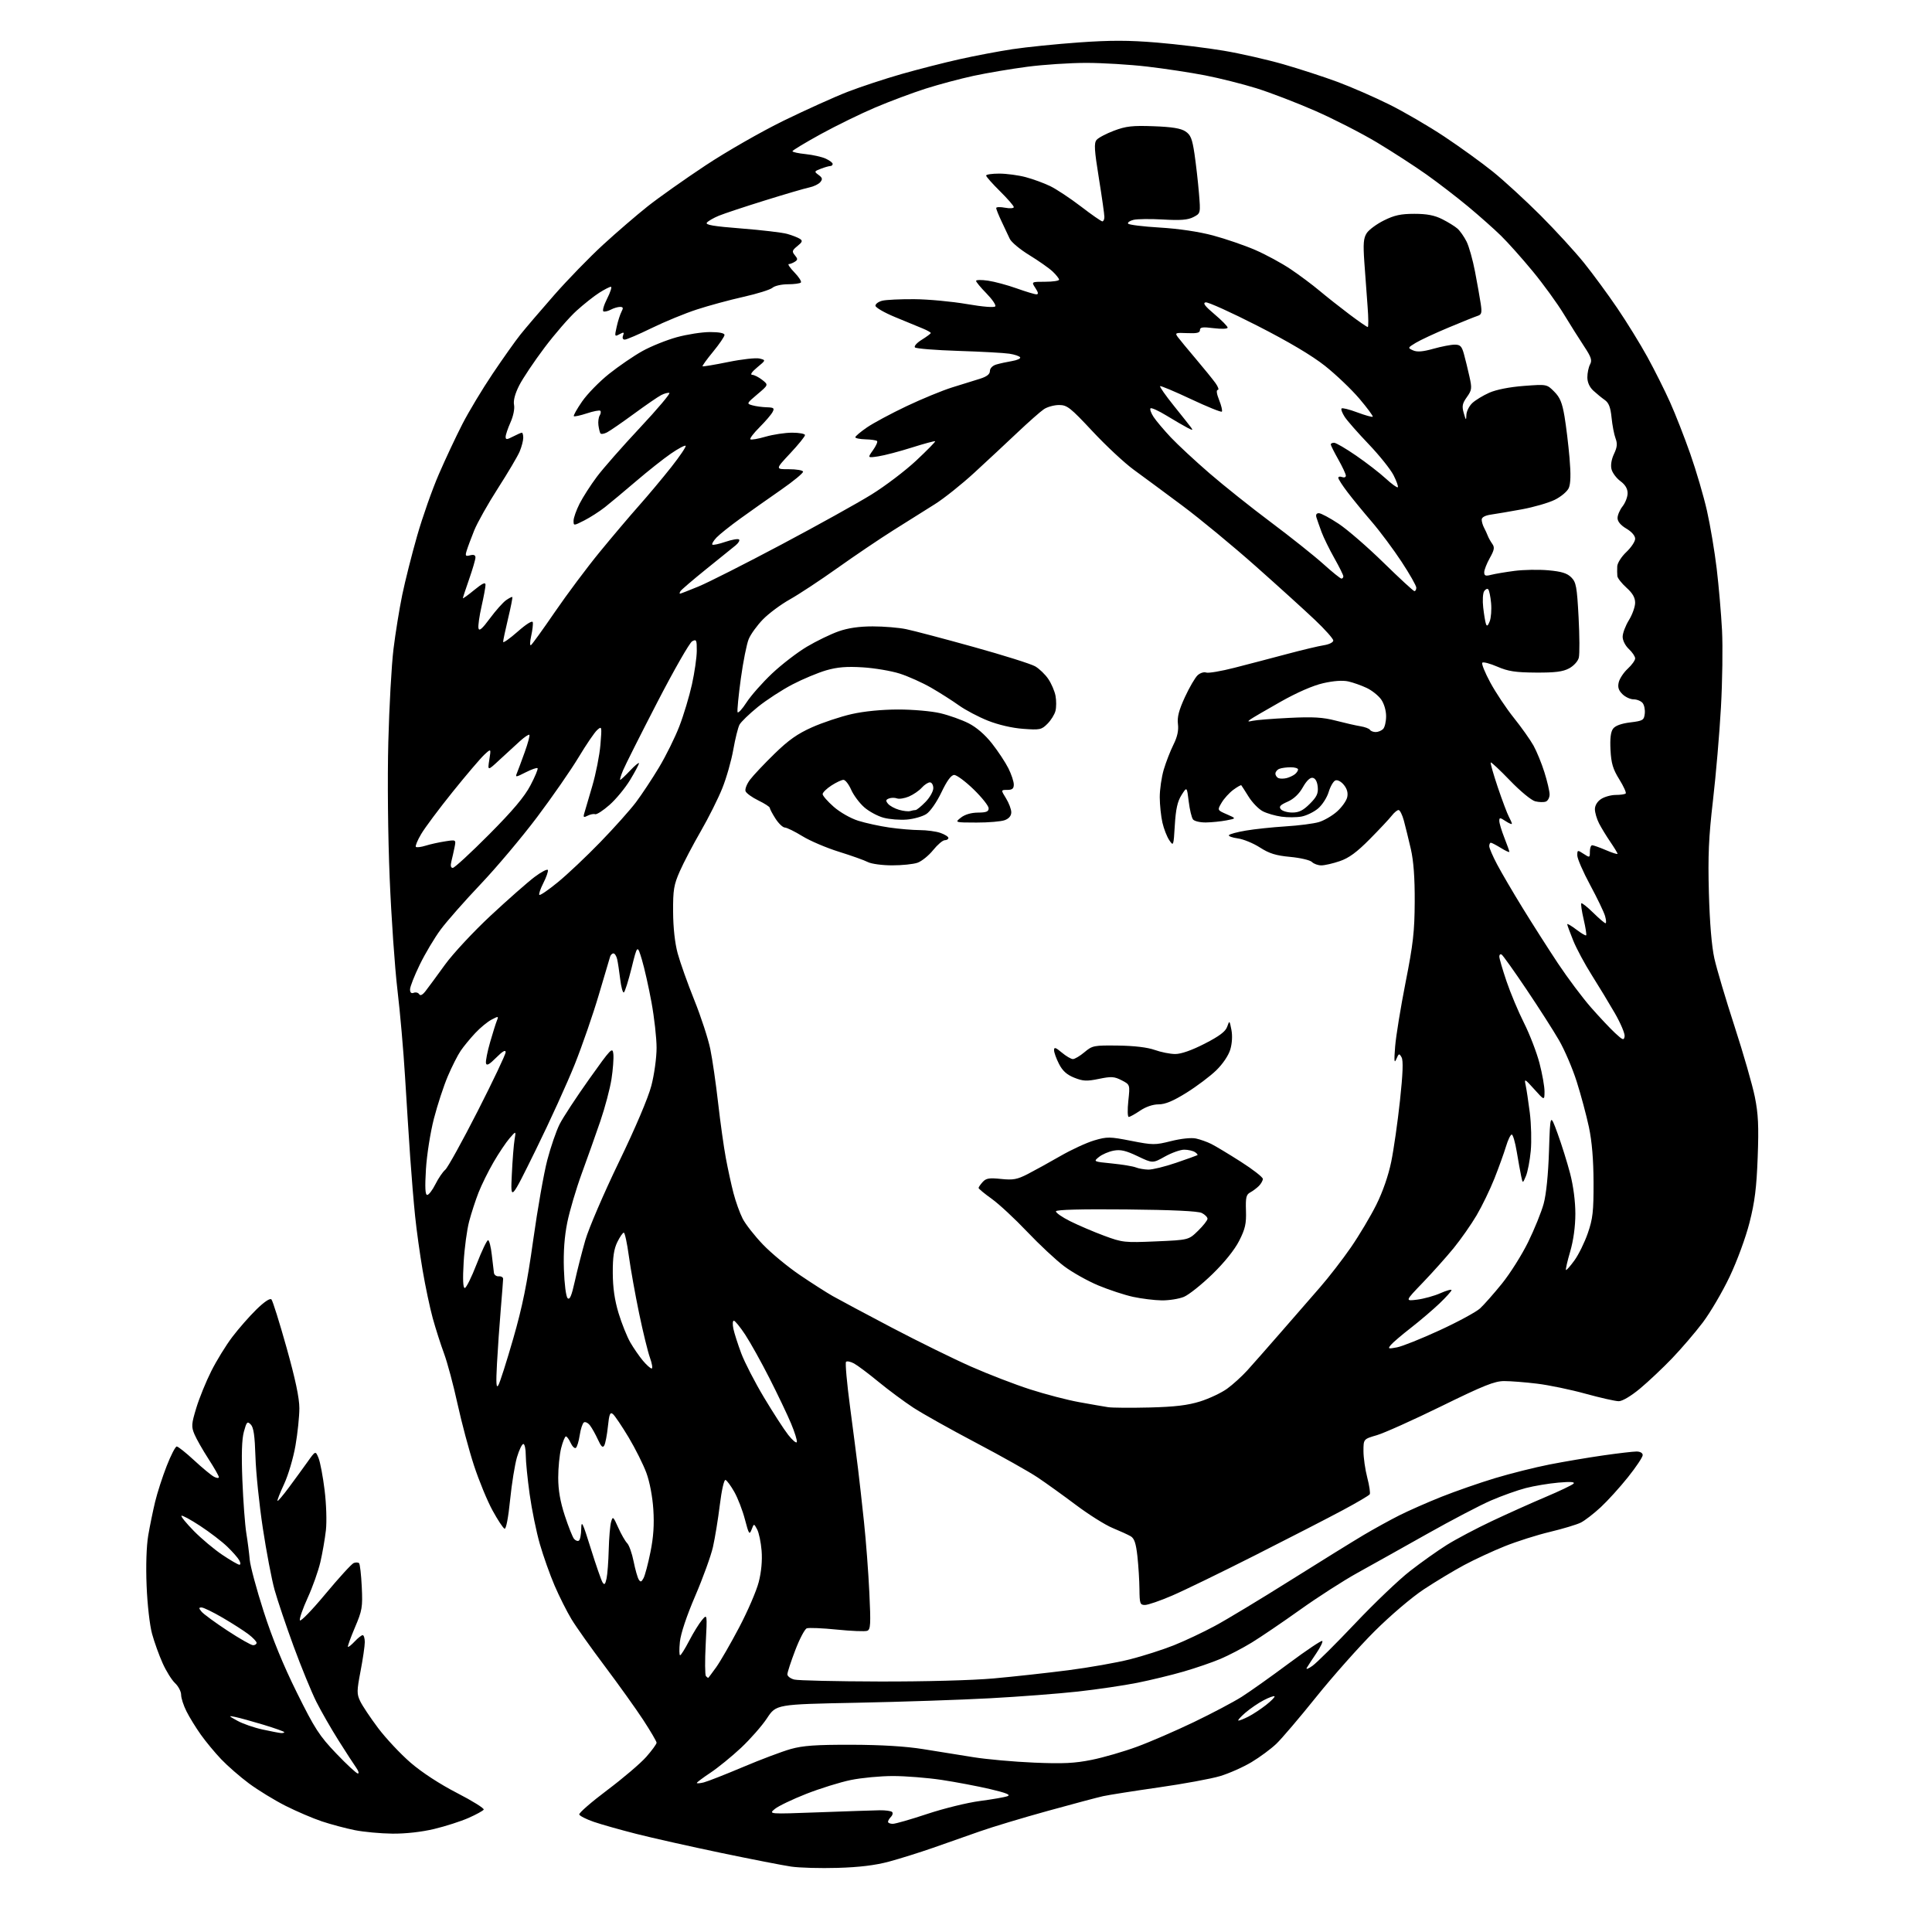 <?xml version="1.0" encoding="UTF-8" standalone="no"?>
<svg 
  version="1.1" 
  xmlns="http://www.w3.org/2000/svg" 
  xmlns:xlink="http://www.w3.org/1999/xlink" 
  xmlns:svg="http://www.w3.org/2000/svg"
  xmlns:rdf="http://www.w3.org/1999/02/22-rdf-syntax-ns#"
  xmlns:cc="http://creativecommons.org/ns#"
  xmlns:dc="http://purl.org/dc/elements/1.1/"
  viewBox="0 0 768 768"
  width="768"
  height="768"
>
<style>svg {background-color: white; }</style>"
<path stroke="none" fill="black" fill-rule="evenodd" d="M333.00,742.51C326.12,742.72 317.80,742.48 314.50,742.00C311.20,741.52 298.60,739.05 286.50,736.53C274.40,734.00 259.32,730.62 253.00,729.01C246.68,727.40 239.05,725.25 236.06,724.22C233.07,723.19 230.46,721.87 230.26,721.29C230.07,720.70 235.06,716.36 241.35,711.63C247.65,706.90 254.65,700.94 256.90,698.38C259.16,695.81 261.00,693.29 261.00,692.76C261.00,692.24 258.59,688.14 255.66,683.65C252.72,679.17 245.85,669.57 240.41,662.33C234.96,655.09 229.00,646.68 227.17,643.65C225.34,640.62 222.32,634.62 220.47,630.32C218.62,626.02 215.98,618.58 214.60,613.79C213.22,609.01 211.40,600.10 210.55,594.01C209.70,587.92 209.00,580.92 209.00,578.47C209.00,576.01 208.57,574.00 208.04,574.00C207.51,574.00 206.37,576.36 205.51,579.25C204.66,582.14 203.42,589.79 202.77,596.27C202.07,603.26 201.18,607.89 200.58,607.69C200.03,607.51 197.87,604.24 195.79,600.43C193.70,596.62 190.38,588.55 188.40,582.50C186.42,576.45 183.48,565.42 181.86,558.00C180.24,550.58 177.83,541.58 176.50,538.00C175.17,534.42 173.16,528.12 172.02,524.00C170.89,519.88 169.08,511.32 168.01,505.00C166.93,498.68 165.58,489.00 165.02,483.50C164.45,478.00 163.57,467.43 163.06,460.00C162.55,452.57 161.63,438.18 161.01,428.00C160.40,417.82 159.04,402.30 157.99,393.50C156.94,384.70 155.55,364.68 154.90,349.00C154.21,332.30 153.98,309.94 154.36,295.00C154.72,280.98 155.64,264.32 156.42,258.00C157.19,251.68 158.76,242.00 159.89,236.50C161.03,231.00 163.69,220.43 165.82,213.00C167.94,205.57 171.82,194.55 174.45,188.50C177.07,182.45 181.28,173.48 183.81,168.56C186.33,163.65 191.74,154.65 195.84,148.56C199.93,142.48 204.89,135.47 206.87,133.00C208.84,130.53 214.86,123.48 220.25,117.34C225.64,111.20 234.42,102.16 239.77,97.26C245.12,92.35 253.10,85.48 257.50,81.99C261.90,78.51 272.25,71.19 280.50,65.73C288.80,60.23 302.65,52.31 311.50,47.98C320.30,43.69 331.73,38.53 336.90,36.52C342.07,34.52 351.70,31.34 358.30,29.45C364.90,27.57 375.30,24.91 381.40,23.55C387.51,22.18 397.00,20.38 402.50,19.55C408.00,18.72 419.87,17.51 428.87,16.87C441.49,15.98 448.59,15.99 459.87,16.92C467.92,17.59 479.90,19.05 486.50,20.17C493.10,21.28 503.75,23.71 510.17,25.55C516.59,27.40 526.27,30.55 531.67,32.55C537.08,34.56 546.32,38.59 552.20,41.51C558.09,44.43 567.99,50.20 574.20,54.33C580.42,58.46 589.10,64.74 593.50,68.29C597.90,71.84 606.39,79.64 612.38,85.62C618.36,91.61 626.14,100.10 629.68,104.50C633.21,108.90 639.17,117.00 642.90,122.50C646.64,128.00 652.03,136.74 654.88,141.93C657.72,147.11 661.78,155.21 663.89,159.93C666.01,164.64 669.63,173.90 671.94,180.50C674.26,187.10 677.23,197.23 678.54,203.01C679.85,208.80 681.59,219.15 682.41,226.01C683.23,232.88 684.18,243.90 684.53,250.50C684.87,257.10 684.68,270.92 684.10,281.20C683.53,291.49 682.10,308.14 680.93,318.20C679.22,332.94 678.91,340.10 679.31,355.00C679.64,366.85 680.42,376.20 681.49,381.00C682.41,385.12 686.02,397.27 689.51,408.00C693.00,418.73 696.62,431.32 697.57,436.00C698.94,442.80 699.17,447.59 698.71,460.00C698.26,472.11 697.55,477.79 695.46,486.00C693.95,491.95 690.52,501.27 687.56,507.50C684.69,513.55 679.87,521.75 676.87,525.73C673.86,529.71 668.37,536.11 664.67,539.97C660.97,543.82 655.24,549.23 651.92,551.99C648.35,554.96 644.91,557.00 643.48,557.00C642.15,557.00 636.21,555.66 630.28,554.03C624.35,552.39 615.69,550.59 611.03,550.03C606.37,549.46 600.48,549.00 597.95,549.00C594.14,549.00 589.81,550.73 572.99,558.98C561.79,564.47 550.24,569.66 547.32,570.51C542.00,572.06 542.00,572.06 542.00,576.82C542.00,579.44 542.68,584.19 543.51,587.37C544.34,590.56 544.78,593.55 544.49,594.01C544.20,594.48 539.36,597.33 533.73,600.34C528.11,603.35 512.48,611.39 499.00,618.21C485.52,625.03 470.63,632.27 465.89,634.30C461.16,636.34 456.32,638.00 455.14,638.00C453.19,638.00 453.00,637.46 452.95,631.75C452.92,628.31 452.55,622.42 452.14,618.64C451.56,613.43 450.91,611.52 449.44,610.67C448.37,610.06 445.14,608.58 442.25,607.39C439.36,606.20 432.84,602.10 427.75,598.28C422.66,594.46 415.80,589.53 412.50,587.32C409.20,585.10 398.21,578.92 388.08,573.58C377.95,568.25 366.70,561.94 363.08,559.58C359.46,557.21 353.22,552.58 349.21,549.29C345.20,545.99 340.81,542.70 339.46,541.98C338.11,541.26 336.69,540.97 336.31,541.35C335.93,541.73 336.65,549.80 337.91,559.27C339.16,568.75 340.60,579.88 341.10,584.00C341.61,588.12 342.66,597.58 343.45,605.00C344.24,612.42 345.20,625.07 345.58,633.09C346.18,645.69 346.07,647.76 344.74,648.27C343.90,648.59 338.48,648.38 332.69,647.79C326.90,647.20 321.50,646.98 320.70,647.29C319.89,647.60 317.83,651.52 316.12,656.01C314.40,660.50 313.00,664.80 313.00,665.57C313.00,666.33 314.23,667.27 315.74,667.65C317.25,668.03 332.44,668.38 349.49,668.42C367.63,668.47 386.52,667.96 395.00,667.20C402.98,666.48 416.29,665.02 424.60,663.95C432.90,662.88 443.97,660.93 449.18,659.61C454.40,658.28 462.23,655.78 466.59,654.04C470.94,652.31 478.29,648.84 482.92,646.34C487.56,643.85 501.06,635.70 512.92,628.24C524.79,620.78 537.88,612.68 542.00,610.23C546.12,607.79 552.52,604.26 556.21,602.40C559.90,600.54 567.45,597.21 573.00,595.00C578.56,592.79 588.14,589.45 594.30,587.59C600.46,585.73 610.23,583.28 616.00,582.15C621.77,581.02 631.35,579.40 637.28,578.55C643.21,577.70 649.17,577.00 650.53,577.00C652.01,577.00 653.00,577.58 653.00,578.43C653.00,579.22 650.37,583.16 647.16,587.18C643.95,591.21 639.07,596.59 636.32,599.14C633.56,601.70 630.01,604.44 628.41,605.25C626.81,606.05 621.30,607.71 616.17,608.94C611.04,610.16 602.94,612.73 598.17,614.65C593.40,616.56 586.12,619.94 582.00,622.15C577.88,624.36 570.67,628.70 566.00,631.78C561.16,634.98 552.73,642.16 546.41,648.45C540.31,654.53 529.90,666.25 523.27,674.50C516.65,682.75 509.49,691.16 507.36,693.19C505.24,695.22 500.80,698.50 497.50,700.48C494.20,702.46 488.57,704.96 485.00,706.03C481.43,707.10 470.40,709.13 460.50,710.54C450.60,711.96 440.69,713.52 438.47,714.01C436.26,714.50 426.34,717.14 416.44,719.88C406.54,722.61 394.40,726.27 389.47,728.01C384.53,729.75 376.16,732.69 370.85,734.55C365.54,736.40 357.66,738.87 353.35,740.03C347.96,741.48 341.58,742.26 333.00,742.51zM156.00,728.90C151.32,728.85 144.57,728.23 141.00,727.51C137.43,726.79 131.57,725.23 128.00,724.04C124.42,722.85 117.90,720.06 113.50,717.84C109.10,715.61 102.58,711.62 99.00,708.97C95.42,706.31 90.44,701.97 87.92,699.32C85.39,696.67 81.74,692.25 79.79,689.50C77.84,686.75 75.29,682.61 74.13,680.29C72.96,677.97 72.00,675.02 72.00,673.71C72.00,672.41 70.92,670.33 69.60,669.09C68.28,667.86 66.05,664.28 64.65,661.15C63.24,658.02 61.35,652.77 60.45,649.48C59.52,646.11 58.57,637.78 58.28,630.38C57.95,622.40 58.21,614.57 58.92,610.38C59.56,606.60 60.80,600.58 61.66,597.00C62.52,593.42 64.59,587.01 66.26,582.75C67.92,578.49 69.72,575.00 70.26,575.00C70.79,575.00 73.90,577.47 77.16,580.49C80.42,583.51 83.97,586.45 85.05,587.02C86.12,587.60 87.00,587.67 87.00,587.19C87.00,586.71 85.13,583.43 82.85,579.91C80.57,576.38 78.07,571.99 77.29,570.13C76.02,567.10 76.09,566.07 78.03,559.68C79.21,555.79 81.89,549.20 83.98,545.05C86.06,540.90 89.81,534.80 92.31,531.50C94.81,528.20 99.13,523.27 101.92,520.54C105.08,517.46 107.33,515.95 107.90,516.54C108.40,517.07 111.10,525.68 113.90,535.67C117.42,548.22 119.00,555.69 119.00,559.79C119.00,563.06 118.31,569.73 117.46,574.62C116.62,579.50 114.59,586.38 112.95,589.90C111.31,593.42 110.12,596.45 110.30,596.63C110.48,596.82 112.55,594.39 114.88,591.23C117.22,588.08 120.55,583.51 122.28,581.08C125.42,576.66 125.42,576.66 126.62,579.58C127.28,581.19 128.37,586.92 129.03,592.32C129.72,597.86 129.94,604.83 129.55,608.32C129.16,611.72 128.18,617.39 127.36,620.93C126.54,624.46 124.28,630.84 122.33,635.11C120.38,639.37 118.97,643.42 119.20,644.10C119.43,644.79 124.01,640.07 129.38,633.61C134.76,627.16 139.81,621.62 140.62,621.32C141.43,621.01 142.38,621.05 142.74,621.40C143.09,621.76 143.58,626.00 143.81,630.82C144.19,638.90 143.98,640.16 141.09,646.94C139.37,650.99 138.12,654.45 138.31,654.64C138.50,654.84 139.71,653.87 141.00,652.50C142.29,651.12 143.72,650.00 144.17,650.00C144.63,650.00 145.00,651.24 145.01,652.75C145.01,654.26 144.26,659.45 143.33,664.27C141.81,672.23 141.79,673.35 143.20,676.28C144.04,678.06 147.26,682.87 150.33,686.96C153.41,691.04 159.20,697.22 163.21,700.69C167.71,704.57 174.77,709.18 181.66,712.73C187.80,715.89 192.58,718.87 192.28,719.35C191.99,719.83 189.27,721.32 186.24,722.66C183.21,724.00 177.08,725.97 172.61,727.04C167.59,728.24 161.26,728.95 156.00,728.90zM354.90,725.00C355.94,725.00 362.13,723.22 368.65,721.05C375.17,718.88 384.55,716.58 389.50,715.93C394.45,715.28 399.40,714.42 400.49,714.01C401.93,713.48 400.01,712.70 393.49,711.17C388.55,710.02 379.89,708.38 374.26,707.53C368.62,706.69 359.94,706.00 354.96,706.00C349.99,706.00 342.45,706.71 338.21,707.58C333.97,708.45 326.00,710.93 320.50,713.09C315.00,715.25 309.38,717.95 308.00,719.09C305.50,721.16 305.50,721.16 325.50,720.42C336.50,720.01 347.39,719.65 349.69,719.61C352.00,719.58 354.22,719.88 354.62,720.29C355.03,720.70 354.83,721.57 354.18,722.22C353.53,722.87 353.00,723.76 353.00,724.20C353.00,724.64 353.85,725.00 354.90,725.00zM279.75,708.54C281.26,708.16 288.25,705.42 295.28,702.45C302.31,699.47 310.86,696.25 314.28,695.28C319.20,693.90 324.26,693.54 338.50,693.57C350.38,693.60 360.07,694.19 367.00,695.31C372.77,696.23 381.77,697.68 387.00,698.52C392.23,699.36 403.02,700.33 411.00,700.67C422.62,701.16 427.19,700.94 434.00,699.56C438.68,698.62 446.77,696.27 452.00,694.34C457.23,692.42 467.39,688.01 474.60,684.55C481.80,681.09 490.35,676.57 493.60,674.51C496.84,672.45 505.25,666.49 512.28,661.25C519.32,656.02 525.32,651.99 525.63,652.30C525.94,652.61 524.88,654.80 523.27,657.18C521.66,659.56 519.96,662.15 519.49,662.95C519.01,663.76 519.98,663.44 521.73,662.19C523.43,660.98 531.05,653.41 538.66,645.37C546.27,637.32 556.10,627.94 560.50,624.52C564.90,621.09 571.48,616.42 575.12,614.14C578.77,611.85 586.87,607.57 593.12,604.62C599.38,601.67 609.00,597.35 614.50,595.03C620.00,592.70 624.95,590.34 625.50,589.77C626.18,589.07 624.29,588.94 619.50,589.36C615.65,589.70 609.80,590.67 606.50,591.53C603.20,592.39 597.01,594.60 592.75,596.44C588.48,598.28 577.01,604.28 567.25,609.78C557.49,615.27 545.00,622.26 539.50,625.30C534.00,628.35 523.79,634.91 516.82,639.89C509.84,644.87 501.19,650.74 497.58,652.95C493.97,655.16 488.34,658.09 485.07,659.47C481.80,660.85 475.24,663.10 470.50,664.47C465.75,665.85 457.48,667.85 452.13,668.93C446.78,670.00 436.12,671.57 428.44,672.42C420.77,673.26 405.04,674.47 393.49,675.09C381.95,675.72 358.11,676.52 340.53,676.87C308.55,677.50 308.55,677.50 304.90,683.02C302.90,686.05 298.23,691.36 294.54,694.82C290.85,698.27 285.39,702.71 282.41,704.69C279.44,706.67 277.00,708.49 277.00,708.75C277.00,709.01 278.24,708.91 279.75,708.54zM142.25,705.00C142.80,705.00 142.52,703.99 141.64,702.75C140.75,701.51 137.59,696.64 134.61,691.92C131.63,687.20 127.63,680.22 125.72,676.42C123.82,672.61 119.77,662.75 116.74,654.50C113.71,646.25 110.30,636.12 109.15,632.00C108.00,627.88 105.90,616.85 104.48,607.50C103.06,598.15 101.74,585.39 101.55,579.13C101.28,570.65 100.81,567.38 99.67,566.25C98.31,564.88 98.03,565.18 96.95,569.11C96.12,572.14 95.94,578.16 96.35,588.50C96.68,596.75 97.39,606.20 97.92,609.50C98.46,612.80 99.06,617.52 99.27,620.00C99.48,622.48 101.95,631.70 104.78,640.50C108.21,651.21 112.58,661.89 117.99,672.80C125.15,687.25 126.94,690.00 133.67,697.05C137.85,701.42 141.71,705.00 142.25,705.00zM111.75,688.92C112.44,688.96 113.00,688.80 113.00,688.56C113.00,688.32 109.29,687.00 104.75,685.62C100.21,684.25 95.15,682.85 93.50,682.52C90.69,681.94 90.74,682.04 94.38,684.04C96.51,685.22 101.01,686.78 104.38,687.51C107.74,688.24 111.06,688.88 111.75,688.92zM492.30,683.96C492.74,683.98 494.54,683.26 496.30,682.36C498.06,681.46 501.21,679.38 503.30,677.74C505.38,676.10 506.89,674.56 506.64,674.31C506.40,674.06 504.46,674.76 502.35,675.86C500.23,676.95 496.93,679.22 495.00,680.88C493.07,682.55 491.86,683.94 492.30,683.96zM281.50,667.00C281.59,667.00 283.03,665.09 284.70,662.75C286.37,660.41 290.49,653.26 293.86,646.86C297.23,640.46 300.72,632.37 301.61,628.88C302.65,624.83 303.06,620.32 302.75,616.44C302.48,613.09 301.68,609.28 300.98,607.96C299.70,605.57 299.70,605.57 298.76,608.04C297.91,610.26 297.65,609.86 296.12,604.00C295.19,600.42 293.29,595.51 291.91,593.07C290.53,590.63 288.95,588.48 288.40,588.30C287.83,588.11 286.86,592.33 286.14,598.23C285.45,603.88 284.21,611.42 283.40,615.00C282.58,618.57 279.42,627.30 276.37,634.39C272.97,642.31 270.61,649.35 270.27,652.64C269.97,655.59 270.00,658.00 270.35,658.00C270.69,658.00 272.31,655.41 273.95,652.25C275.59,649.09 277.88,645.38 279.04,644.00C281.15,641.50 281.15,641.50 280.53,653.54C280.18,660.16 280.23,665.89 280.62,666.29C281.01,666.68 281.41,667.00 281.50,667.00zM100.61,654.00C101.37,654.00 102.00,653.57 102.00,653.05C102.00,652.53 100.54,650.99 98.75,649.63C96.96,648.27 92.36,645.32 88.52,643.08C84.67,640.83 80.91,639.00 80.14,639.00C78.97,639.00 78.96,639.25 80.13,640.67C80.88,641.59 85.49,644.97 90.36,648.17C95.23,651.38 99.84,654.00 100.61,654.00zM241.11,627.50C241.47,625.85 241.86,620.67 241.98,616.00C242.10,611.33 242.52,606.38 242.92,605.00C243.59,602.64 243.76,602.77 245.77,607.28C246.95,609.90 248.54,612.68 249.31,613.45C250.08,614.22 251.23,617.47 251.87,620.68C252.51,623.88 253.43,627.12 253.91,627.89C254.62,629.01 254.98,628.90 255.82,627.33C256.39,626.27 257.63,621.61 258.56,616.98C259.77,611.05 260.10,606.05 259.71,600.04C259.39,594.99 258.26,589.04 256.95,585.50C255.74,582.20 252.56,575.85 249.89,571.38C247.21,566.92 244.41,562.76 243.66,562.13C242.53,561.19 242.17,562.07 241.65,567.07C241.30,570.42 240.65,573.80 240.21,574.59C239.60,575.67 238.97,575.08 237.69,572.27C236.74,570.20 235.33,567.67 234.55,566.65C233.77,565.63 232.68,565.08 232.12,565.42C231.57,565.77 230.81,568.07 230.44,570.54C230.07,573.00 229.37,575.27 228.89,575.57C228.40,575.87 227.48,574.96 226.84,573.56C226.20,572.15 225.35,571.00 224.96,571.00C224.56,571.00 223.71,573.10 223.06,575.66C222.42,578.23 221.89,583.52 221.90,587.41C221.90,592.33 222.70,596.94 224.51,602.47C225.95,606.86 227.60,611.02 228.18,611.71C228.75,612.41 229.63,612.73 230.11,612.43C230.60,612.13 231.02,610.00 231.05,607.69C231.09,604.10 231.63,605.21 234.83,615.50C236.89,622.10 239.00,628.17 239.51,629.00C240.26,630.19 240.59,629.87 241.11,627.50zM95.15,622.00C95.70,622.00 95.68,621.29 95.11,620.25C94.59,619.29 92.44,616.84 90.33,614.81C88.22,612.77 83.38,609.07 79.57,606.57C75.76,604.07 72.41,602.26 72.13,602.54C71.85,602.82 74.07,605.54 77.06,608.59C80.05,611.63 85.14,615.90 88.36,618.06C91.59,620.23 94.64,622.00 95.15,622.00zM316.75,573.24C316.95,572.66 315.91,569.33 314.45,565.84C312.99,562.35 309.12,554.25 305.86,547.83C302.60,541.42 298.27,533.65 296.25,530.58C294.23,527.51 292.18,525.00 291.71,525.00C291.23,525.00 291.16,526.46 291.54,528.25C291.92,530.04 293.33,534.42 294.66,537.98C296.00,541.55 300.05,549.42 303.68,555.48C307.31,561.54 311.65,568.25 313.34,570.40C315.02,572.54 316.56,573.82 316.75,573.24zM457.00,559.50C467.10,559.24 472.16,558.63 477.09,557.09C480.71,555.95 485.52,553.68 487.79,552.04C490.06,550.40 493.66,547.13 495.80,544.78C497.94,542.42 503.92,535.63 509.10,529.68C514.27,523.73 521.32,515.63 524.77,511.68C528.22,507.73 533.72,500.61 537.00,495.86C540.28,491.11 544.82,483.49 547.09,478.94C549.66,473.79 551.92,467.28 553.04,461.79C554.04,456.92 555.60,446.00 556.51,437.53C557.67,426.79 557.86,421.57 557.15,420.31C556.21,418.64 556.05,418.70 555.06,421.00C554.23,422.93 554.13,421.80 554.59,416.00C554.92,411.88 556.79,400.40 558.74,390.50C561.75,375.30 562.31,370.32 562.37,358.50C562.42,348.96 561.92,342.27 560.83,337.50C559.94,333.65 558.70,328.59 558.07,326.25C557.44,323.91 556.49,322.00 555.95,322.00C555.42,322.00 554.20,323.01 553.24,324.25C552.28,325.49 548.35,329.68 544.50,333.57C539.34,338.79 536.20,341.09 532.57,342.32C529.86,343.25 526.57,344.00 525.25,344.00C523.93,344.00 522.25,343.39 521.51,342.65C520.77,341.91 516.88,341.00 512.88,340.63C507.18,340.10 504.55,339.28 500.82,336.88C498.19,335.19 494.24,333.57 492.04,333.28C489.84,332.98 488.25,332.40 488.51,331.99C488.77,331.57 491.79,330.75 495.24,330.17C498.68,329.58 505.77,328.83 511.00,328.50C516.23,328.18 522.20,327.41 524.28,326.79C526.35,326.17 529.60,324.28 531.50,322.58C533.39,320.89 535.21,318.35 535.53,316.94C535.93,315.22 535.50,313.60 534.22,312.02C533.13,310.67 531.68,309.91 530.85,310.23C530.04,310.54 528.84,312.61 528.17,314.82C527.51,317.04 525.61,319.99 523.95,321.39C522.30,322.78 519.35,324.22 517.39,324.59C515.44,324.95 511.85,324.98 509.41,324.64C506.96,324.31 503.62,323.34 501.98,322.49C500.33,321.64 497.81,319.04 496.36,316.72C494.91,314.40 493.60,312.35 493.44,312.16C493.29,311.98 491.86,312.79 490.26,313.96C488.67,315.14 486.58,317.44 485.62,319.07C483.86,322.04 483.86,322.04 487.68,323.70C491.50,325.36 491.50,325.36 487.50,326.12C485.30,326.54 481.64,326.91 479.37,326.94C477.10,326.97 474.80,326.44 474.25,325.75C473.70,325.06 472.92,321.84 472.53,318.58C471.81,312.67 471.81,312.67 469.67,316.05C468.07,318.58 467.40,321.60 467.01,327.97C466.51,336.37 466.47,336.46 464.81,334.00C463.87,332.62 462.65,329.48 462.08,327.00C461.51,324.52 461.04,319.99 461.02,316.93C461.01,313.87 461.73,308.92 462.61,305.93C463.50,302.94 465.23,298.48 466.47,296.00C468.02,292.89 468.57,290.36 468.25,287.80C467.91,285.07 468.63,282.29 471.03,277.09C472.81,273.23 475.09,269.33 476.09,268.41C477.10,267.50 478.62,267.02 479.47,267.35C480.32,267.67 485.39,266.82 490.75,265.44C496.11,264.07 505.45,261.62 511.50,260.01C517.55,258.39 524.19,256.81 526.25,256.49C528.34,256.17 530.00,255.34 530.00,254.62C530.00,253.92 526.72,250.22 522.70,246.42C518.69,242.61 508.05,232.97 499.07,225.00C490.08,217.03 477.00,206.22 469.99,201.00C462.98,195.78 454.29,189.35 450.67,186.72C447.05,184.09 439.69,177.23 434.31,171.47C425.45,161.99 424.20,161.00 420.99,161.00C419.04,161.00 416.33,161.75 414.97,162.66C413.61,163.57 408.89,167.74 404.48,171.91C400.07,176.08 392.34,183.29 387.30,187.92C382.27,192.54 375.21,198.17 371.62,200.42C368.04,202.66 360.63,207.32 355.16,210.76C349.68,214.21 339.65,220.99 332.85,225.83C326.06,230.66 317.57,236.26 314.00,238.26C310.42,240.26 305.61,243.84 303.30,246.20C300.99,248.57 298.43,252.09 297.63,254.03C296.82,255.97 295.41,263.05 294.49,269.77C293.57,276.48 292.99,282.47 293.19,283.07C293.39,283.67 295.00,281.94 296.76,279.22C298.52,276.50 303.09,271.33 306.90,267.73C310.72,264.13 316.96,259.33 320.76,257.07C324.57,254.81 330.22,252.07 333.32,250.98C337.12,249.64 341.54,249.00 346.93,249.00C351.31,249.00 357.29,249.49 360.20,250.10C363.12,250.70 375.18,253.88 387.00,257.17C398.82,260.45 409.85,263.92 411.50,264.88C413.14,265.83 415.50,268.10 416.72,269.92C417.95,271.74 419.24,274.75 419.59,276.61C419.93,278.47 419.93,281.15 419.57,282.58C419.21,284.01 417.78,286.32 416.38,287.71C414.01,290.09 413.37,290.22 406.67,289.72C402.31,289.40 396.83,288.12 392.68,286.47C388.92,284.97 383.75,282.24 381.18,280.40C378.60,278.55 373.65,275.40 370.17,273.39C366.70,271.39 361.07,268.86 357.67,267.77C354.28,266.69 347.65,265.57 342.94,265.28C336.55,264.88 332.89,265.18 328.44,266.46C325.18,267.41 319.12,269.93 315.00,272.08C310.88,274.22 304.70,278.24 301.27,281.01C297.84,283.79 294.56,286.96 293.97,288.06C293.38,289.16 292.27,293.62 291.50,297.97C290.74,302.32 288.78,309.22 287.14,313.30C285.51,317.38 281.66,325.08 278.58,330.41C275.50,335.74 271.75,342.89 270.25,346.30C267.85,351.75 267.52,353.71 267.57,362.50C267.60,368.77 268.28,374.92 269.39,379.00C270.36,382.57 273.33,390.92 275.99,397.54C278.66,404.16 281.52,412.94 282.36,417.04C283.20,421.14 284.60,430.80 285.47,438.50C286.35,446.20 287.72,456.03 288.53,460.34C289.33,464.66 290.70,470.93 291.57,474.28C292.44,477.64 294.08,482.20 295.21,484.42C296.35,486.64 299.98,491.28 303.29,494.73C306.60,498.18 313.18,503.61 317.91,506.82C322.63,510.02 328.52,513.79 331.00,515.20C333.48,516.61 344.06,522.26 354.52,527.76C364.98,533.25 379.15,540.22 386.02,543.25C392.88,546.28 403.45,550.36 409.50,552.30C415.55,554.25 424.32,556.54 429.00,557.38C433.68,558.23 438.85,559.13 440.50,559.38C442.15,559.63 449.57,559.68 457.00,559.50zM198.10,550.65C198.71,549.64 201.37,541.31 204.01,532.15C207.69,519.35 209.53,510.29 211.95,493.00C213.68,480.62 216.20,466.28 217.56,461.13C218.91,455.97 221.11,449.57 222.45,446.90C223.80,444.23 229.08,436.17 234.20,428.97C242.93,416.69 243.52,416.09 243.82,419.01C243.99,420.72 243.66,425.21 243.07,428.99C242.48,432.76 240.49,440.27 238.64,445.68C236.79,451.08 233.47,460.45 231.25,466.50C229.04,472.55 226.46,481.26 225.52,485.86C224.37,491.52 223.93,497.55 224.16,504.56C224.36,510.47 224.99,515.39 225.63,516.03C226.47,516.87 227.21,515.16 228.50,509.33C229.45,505.02 231.33,497.68 232.67,493.00C234.02,488.32 240.01,474.38 245.99,462.00C252.60,448.34 257.68,436.38 258.93,431.56C260.08,427.15 261.00,420.47 261.00,416.53C261.00,412.62 260.09,404.50 258.98,398.46C257.88,392.43 256.16,384.80 255.17,381.50C253.36,375.50 253.36,375.50 251.07,384.76C249.80,389.86 248.42,394.24 248.00,394.50C247.57,394.76 246.92,392.39 246.54,389.24C246.16,386.08 245.61,382.49 245.32,381.25C245.02,380.01 244.37,379.00 243.86,379.00C243.35,379.00 242.76,379.56 242.54,380.25C242.32,380.94 240.28,387.80 238.02,395.50C235.75,403.20 231.47,415.57 228.51,423.00C225.54,430.43 218.58,445.73 213.03,457.00C202.95,477.50 202.95,477.50 203.45,467.00C203.72,461.22 204.22,454.92 204.55,453.00C205.14,449.50 205.14,449.50 202.54,452.50C201.12,454.15 198.25,458.43 196.18,462.00C194.11,465.57 191.44,470.98 190.25,474.00C189.06,477.02 187.37,482.20 186.50,485.50C185.62,488.80 184.64,496.11 184.31,501.75C183.91,508.56 184.06,512.00 184.75,512.00C185.33,512.00 187.45,507.73 189.47,502.50C191.50,497.27 193.54,493.00 194.01,493.00C194.47,493.00 195.14,495.59 195.49,498.75C195.84,501.91 196.23,505.18 196.35,506.00C196.47,506.82 197.35,507.44 198.29,507.36C199.23,507.28 200.00,507.73 200.00,508.36C199.99,508.99 199.57,514.45 199.06,520.50C198.55,526.55 197.87,536.23 197.56,542.00C197.13,549.92 197.26,552.05 198.10,550.65zM259.04,544.00C259.52,544.00 259.22,542.09 258.38,539.75C257.53,537.41 255.58,529.42 254.04,522.00C252.50,514.58 250.67,504.34 249.97,499.25C249.28,494.16 248.38,490.00 247.97,490.00C247.56,490.00 246.40,491.69 245.39,493.75C244.04,496.52 243.56,499.73 243.59,506.00C243.61,511.89 244.32,516.80 245.89,522.00C247.14,526.12 249.25,531.37 250.57,533.66C251.90,535.95 254.15,539.21 255.58,540.91C257.01,542.61 258.57,544.00 259.04,544.00zM555.30,535.60C557.39,535.21 565.04,532.15 572.30,528.80C579.56,525.46 586.78,521.54 588.35,520.11C589.91,518.67 593.83,514.23 597.06,510.24C600.29,506.24 604.97,498.82 607.46,493.74C609.95,488.66 612.73,481.80 613.63,478.50C614.65,474.76 615.45,466.85 615.75,457.53C616.23,442.56 616.23,442.56 619.15,450.53C620.75,454.91 623.00,462.10 624.15,466.50C625.43,471.42 626.23,477.58 626.23,482.50C626.22,487.57 625.47,493.06 624.18,497.49C623.05,501.33 622.30,504.63 622.50,504.83C622.69,505.03 624.21,503.31 625.87,501.02C627.53,498.73 629.92,493.86 631.19,490.18C633.17,484.45 633.49,481.58 633.46,470.00C633.43,460.93 632.82,453.71 631.61,448.00C630.61,443.32 628.44,435.23 626.78,430.00C625.13,424.77 621.95,417.35 619.72,413.50C617.50,409.65 611.67,400.55 606.77,393.27C601.87,385.99 597.45,379.78 596.93,379.46C596.42,379.14 596.00,379.50 596.00,380.25C596.00,381.01 597.29,385.42 598.86,390.06C600.43,394.70 603.56,402.17 605.82,406.65C608.07,411.13 610.84,418.30 611.96,422.58C613.08,426.87 613.99,431.98 613.97,433.94C613.94,437.50 613.94,437.50 609.90,433.00C606.09,428.77 605.89,428.67 606.46,431.32C606.80,432.87 607.54,437.82 608.12,442.32C608.69,446.82 608.86,453.65 608.50,457.50C608.14,461.35 607.27,465.85 606.58,467.50C605.31,470.50 605.31,470.50 604.68,467.50C604.33,465.85 603.54,461.46 602.92,457.75C602.30,454.04 601.41,451.00 600.94,451.00C600.46,451.00 599.43,453.14 598.65,455.75C597.86,458.36 595.79,464.10 594.05,468.50C592.30,472.90 589.11,479.48 586.96,483.13C584.81,486.78 580.71,492.63 577.86,496.13C575.00,499.63 569.47,505.82 565.58,509.87C558.50,517.24 558.50,517.24 563.34,516.63C566.00,516.29 570.17,515.14 572.59,514.06C575.02,512.99 577.00,512.44 577.00,512.84C577.00,513.25 574.86,515.62 572.25,518.12C569.64,520.61 564.53,524.97 560.90,527.80C557.27,530.62 553.67,533.69 552.90,534.62C551.61,536.18 551.81,536.26 555.30,535.60zM461.78,516.92C458.88,516.88 453.76,516.24 450.41,515.52C447.06,514.79 440.85,512.75 436.60,510.98C432.36,509.21 426.24,505.78 423.00,503.34C419.77,500.91 413.16,494.74 408.31,489.63C403.46,484.52 397.14,478.64 394.25,476.57C391.36,474.50 389.00,472.55 389.00,472.23C389.00,471.92 389.73,470.85 390.63,469.86C391.97,468.37 393.25,468.16 397.92,468.65C402.74,469.15 404.33,468.86 408.54,466.70C411.27,465.30 417.10,462.08 421.50,459.55C425.90,457.01 431.98,454.21 435.00,453.32C440.13,451.82 441.12,451.83 449.64,453.50C458.30,455.20 459.13,455.21 465.53,453.60C469.53,452.60 473.56,452.18 475.40,452.57C477.10,452.94 479.85,453.91 481.50,454.74C483.15,455.56 488.44,458.74 493.25,461.81C498.06,464.88 502.00,467.95 502.00,468.63C502.00,469.30 501.29,470.57 500.42,471.44C499.55,472.30 498.00,473.47 496.96,474.02C495.39,474.86 495.12,476.05 495.29,481.26C495.46,486.42 495.00,488.49 492.60,493.22C490.79,496.79 486.79,501.78 481.96,506.48C477.70,510.62 472.61,514.68 470.64,515.51C468.67,516.33 464.69,516.96 461.78,516.92zM459.50,493.47C472.50,492.91 472.50,492.91 476.25,489.25C478.31,487.24 480.00,485.09 480.00,484.47C480.00,483.85 478.99,482.82 477.75,482.19C476.26,481.43 466.11,480.95 447.76,480.77C429.87,480.60 419.93,480.86 419.76,481.50C419.62,482.05 422.16,483.83 425.41,485.45C428.66,487.07 434.73,489.67 438.91,491.22C446.20,493.92 447.01,494.01 459.50,493.47zM169.83,475.00C170.45,475.00 171.91,473.09 173.08,470.75C174.25,468.41 176.01,465.82 176.99,465.00C177.97,464.18 183.77,453.68 189.89,441.68C196.00,429.69 201.00,419.15 201.00,418.27C201.00,417.18 199.79,417.88 197.25,420.42C194.48,423.20 193.42,423.77 193.18,422.62C193.01,421.77 193.75,418.01 194.83,414.28C195.90,410.55 197.12,406.67 197.54,405.65C198.25,403.91 198.12,403.89 195.40,405.32C193.80,406.15 190.88,408.56 188.91,410.67C186.93,412.78 184.34,415.93 183.15,417.67C181.96,419.41 179.64,423.98 178.01,427.82C176.37,431.67 173.89,439.24 172.49,444.66C171.08,450.12 169.67,459.06 169.32,464.75C168.88,472.07 169.02,475.00 169.83,475.00zM456.46,464.94C458.09,464.97 463.04,463.76 467.46,462.25C471.88,460.74 475.71,459.36 475.97,459.20C476.23,459.03 475.78,458.47 474.97,457.96C474.16,457.45 472.26,457.02 470.75,457.02C469.24,457.01 465.80,458.23 463.10,459.73C458.21,462.47 458.21,462.47 452.21,459.60C447.54,457.37 445.44,456.88 442.68,457.40C440.73,457.77 438.12,458.89 436.86,459.91C434.59,461.75 434.60,461.76 442.04,462.50C446.14,462.91 450.40,463.62 451.50,464.06C452.60,464.51 454.83,464.90 456.46,464.94zM448.69,444.00C448.22,444.00 448.15,441.11 448.53,437.58C449.22,431.16 449.22,431.16 445.87,429.43C442.96,427.93 441.77,427.85 436.84,428.87C432.00,429.87 430.54,429.80 427.03,428.40C424.06,427.21 422.37,425.68 420.96,422.91C419.88,420.80 419.00,418.35 419.00,417.45C419.00,416.15 419.63,416.35 422.08,418.41C423.77,419.83 425.76,421.00 426.50,421.00C427.24,421.00 429.32,419.76 431.11,418.25C434.24,415.62 434.84,415.51 444.44,415.63C450.84,415.71 456.14,416.34 459.00,417.36C461.48,418.25 465.15,418.98 467.17,418.99C469.53,418.99 473.72,417.52 478.88,414.88C484.75,411.87 487.16,410.05 487.83,408.13C488.73,405.54 488.76,405.56 489.50,409.35C489.96,411.70 489.79,414.75 489.06,417.20C488.35,419.58 486.07,422.95 483.47,425.48C481.06,427.82 475.74,431.82 471.66,434.37C466.34,437.68 463.19,439.00 460.56,439.00C458.30,439.00 455.49,439.96 453.21,441.50C451.19,442.88 449.15,444.00 448.69,444.00zM645.81,411.97C645.99,410.93 644.24,406.79 641.94,402.79C639.63,398.78 635.49,391.95 632.74,387.60C629.99,383.26 626.67,377.08 625.37,373.87C624.07,370.66 623.00,367.75 623.00,367.40C623.00,367.05 624.60,367.99 626.57,369.48C628.53,370.98 630.31,372.03 630.52,371.81C630.74,371.59 630.29,368.74 629.53,365.47C628.77,362.19 628.35,359.32 628.60,359.07C628.84,358.83 630.96,360.51 633.31,362.81C635.66,365.12 637.86,367.00 638.22,367.00C638.57,367.00 638.49,365.71 638.04,364.14C637.59,362.56 634.92,357.01 632.11,351.80C629.30,346.59 627.00,341.30 627.00,340.05C627.00,337.85 627.09,337.83 629.50,339.41C631.94,341.01 632.00,340.98 632.00,338.52C632.00,337.14 632.41,336.00 632.92,336.00C633.42,336.00 635.90,336.88 638.42,337.96C640.94,339.04 643.00,339.69 643.00,339.39C643.00,339.10 641.71,336.98 640.14,334.68C638.57,332.38 636.54,329.06 635.64,327.30C634.74,325.54 634.00,323.00 634.00,321.66C634.00,320.18 634.96,318.60 636.46,317.62C637.82,316.73 640.45,316.00 642.30,316.00C644.15,316.00 645.93,315.74 646.24,315.42C646.56,315.11 645.41,312.58 643.69,309.80C641.17,305.76 640.48,303.44 640.20,298.13C639.96,293.58 640.28,290.92 641.22,289.67C642.11,288.47 644.51,287.60 648.05,287.17C653.09,286.55 653.52,286.29 653.82,283.69C654.00,282.14 653.61,280.23 652.95,279.44C652.29,278.65 650.69,278.00 649.38,278.00C648.07,278.00 646.06,277.06 644.91,275.91C643.37,274.37 643.00,273.13 643.49,271.16C643.85,269.70 645.46,267.29 647.07,265.81C648.68,264.32 650.00,262.49 650.00,261.73C650.00,260.97 648.88,259.29 647.50,258.00C646.06,256.65 645.01,254.56 645.03,253.08C645.05,251.66 646.17,248.70 647.53,246.50C648.88,244.30 649.99,241.20 649.99,239.61C650.00,237.57 648.98,235.79 646.54,233.61C644.64,231.90 643.01,229.82 642.92,229.00C642.83,228.18 642.82,226.43 642.88,225.12C642.95,223.80 644.56,221.26 646.50,219.44C648.42,217.62 650.00,215.25 650.00,214.17C650.00,212.98 648.62,211.38 646.50,210.13C644.25,208.80 643.00,207.31 643.00,205.94C643.00,204.77 643.90,202.67 645.00,201.27C646.10,199.87 647.00,197.53 647.00,196.05C647.00,194.26 646.05,192.67 644.12,191.25C642.54,190.08 640.95,187.95 640.60,186.52C640.19,184.93 640.58,182.58 641.59,180.45C642.86,177.77 643.00,176.36 642.20,174.24C641.63,172.73 640.92,169.03 640.62,166.00C640.21,161.91 639.52,160.12 637.92,159.00C636.74,158.18 634.70,156.51 633.39,155.30C631.85,153.88 631.00,151.98 631.00,149.98C631.00,148.27 631.48,145.97 632.07,144.86C632.96,143.22 632.53,141.94 629.71,137.68C627.82,134.83 624.17,129.03 621.59,124.79C619.01,120.55 613.46,112.90 609.24,107.79C605.02,102.68 599.37,96.34 596.67,93.71C593.98,91.07 588.11,85.86 583.64,82.14C579.16,78.41 571.67,72.65 567.00,69.34C562.33,66.03 553.49,60.31 547.37,56.63C541.24,52.96 530.19,47.30 522.81,44.06C515.43,40.83 504.89,36.78 499.39,35.07C493.89,33.37 484.71,31.06 478.99,29.95C473.26,28.84 462.94,27.27 456.05,26.47C449.15,25.66 438.25,25.00 431.81,25.00C425.37,25.00 414.81,25.69 408.34,26.54C401.87,27.39 392.29,29.01 387.04,30.14C381.79,31.27 373.23,33.56 368.00,35.22C362.77,36.89 353.77,40.25 348.00,42.70C342.23,45.14 332.44,49.93 326.26,53.32C320.08,56.72 315.02,59.77 315.01,60.11C315.00,60.45 317.36,60.97 320.25,61.26C323.14,61.56 326.74,62.37 328.25,63.07C329.76,63.76 331.00,64.70 331.00,65.16C331.00,65.62 330.58,66.00 330.07,66.00C329.55,66.00 327.86,66.48 326.32,67.07C323.63,68.10 323.59,68.21 325.40,69.54C326.93,70.67 327.06,71.22 326.08,72.40C325.41,73.21 323.43,74.16 321.68,74.52C319.93,74.88 311.98,77.21 304.00,79.70C296.02,82.18 287.81,84.91 285.74,85.76C283.68,86.61 281.55,87.84 281.00,88.49C280.26,89.39 283.61,89.96 294.76,90.83C302.87,91.47 311.07,92.44 313.00,93.00C314.93,93.55 317.15,94.42 317.95,94.93C319.14,95.70 318.97,96.20 316.98,97.82C314.86,99.53 314.74,99.98 315.97,101.46C317.17,102.91 317.17,103.28 315.94,104.06C315.15,104.56 314.07,104.98 313.55,104.98C313.03,104.99 314.05,106.49 315.82,108.32C317.59,110.14 318.73,111.94 318.35,112.32C317.97,112.69 315.64,113.00 313.16,113.00C310.68,113.00 307.95,113.62 307.08,114.39C306.21,115.15 301.00,116.78 295.50,118.01C290.00,119.24 281.68,121.50 277.00,123.03C272.32,124.55 264.26,127.87 259.07,130.40C253.89,132.93 249.06,135.00 248.35,135.00C247.58,135.00 247.31,134.36 247.68,133.38C248.20,132.03 247.97,131.94 246.26,132.86C244.31,133.91 244.26,133.78 245.15,129.85C245.65,127.59 246.52,124.90 247.07,123.87C247.85,122.41 247.72,122.00 246.47,122.00C245.59,122.00 243.97,122.48 242.88,123.06C241.78,123.65 240.45,123.98 239.91,123.80C239.37,123.62 240.01,121.34 241.33,118.74C242.65,116.13 243.33,114.00 242.84,114.00C242.36,114.00 240.28,115.06 238.23,116.36C236.18,117.66 232.13,120.86 229.24,123.47C226.34,126.08 220.60,132.69 216.47,138.17C212.35,143.64 207.81,150.42 206.39,153.22C204.72,156.51 204.00,159.24 204.34,160.94C204.64,162.47 204.05,165.41 202.93,167.90C201.87,170.28 201.00,172.86 201.00,173.63C201.00,174.83 201.46,174.82 203.95,173.53C205.57,172.69 207.15,172.00 207.45,172.00C207.75,172.00 208.00,172.91 208.00,174.03C208.00,175.15 207.36,177.60 206.58,179.47C205.80,181.34 201.91,187.91 197.95,194.08C193.99,200.24 189.73,207.81 188.49,210.89C187.25,213.98 185.91,217.58 185.51,218.90C184.87,220.99 185.04,221.22 186.89,220.74C188.31,220.37 189.00,220.65 189.00,221.61C189.00,222.40 187.87,226.26 186.50,230.19C185.12,234.13 184.00,237.55 184.00,237.79C184.00,238.04 186.03,236.58 188.50,234.55C191.80,231.85 193.00,231.30 193.00,232.49C193.00,233.38 192.29,237.22 191.42,241.04C190.56,244.85 190.00,248.76 190.20,249.73C190.45,251.03 191.67,249.99 194.75,245.82C197.06,242.70 199.95,239.45 201.17,238.59C202.38,237.74 203.51,237.17 203.66,237.33C203.82,237.48 203.06,241.33 201.97,245.87C200.89,250.41 200.00,254.59 200.00,255.15C200.00,255.71 202.59,253.89 205.75,251.11C209.25,248.03 211.61,246.56 211.79,247.36C211.95,248.08 211.66,250.54 211.15,252.83C210.64,255.11 210.59,256.75 211.05,256.47C211.51,256.18 215.81,250.23 220.60,243.23C225.40,236.23 233.38,225.55 238.34,219.50C243.30,213.45 250.35,205.12 254.01,201.00C257.67,196.88 263.46,189.96 266.88,185.63C270.29,181.30 272.84,177.51 272.55,177.21C272.25,176.91 269.60,178.32 266.67,180.34C263.75,182.35 257.54,187.27 252.89,191.25C248.23,195.24 242.64,199.90 240.46,201.62C238.28,203.33 234.59,205.70 232.25,206.89C228.00,209.04 228.00,209.04 228.00,206.99C228.00,205.86 229.08,202.81 230.39,200.22C231.71,197.62 234.81,192.80 237.28,189.50C239.75,186.20 247.46,177.43 254.41,170.01C261.36,162.59 266.61,156.37 266.08,156.19C265.55,156.02 264.07,156.41 262.81,157.07C261.54,157.72 256.68,161.07 252.00,164.50C247.32,167.93 242.51,171.25 241.31,171.87C240.11,172.50 238.91,172.67 238.66,172.25C238.41,171.84 238.06,170.38 237.88,169.00C237.71,167.62 237.93,165.91 238.38,165.18C238.83,164.46 238.95,163.61 238.64,163.30C238.33,162.99 235.93,163.44 233.31,164.31C230.69,165.17 228.35,165.68 228.11,165.44C227.86,165.20 229.34,162.57 231.39,159.60C233.43,156.63 238.26,151.69 242.12,148.61C245.98,145.54 251.92,141.47 255.32,139.58C258.72,137.68 264.87,135.20 268.98,134.06C273.09,132.93 279.06,132.00 282.23,132.00C285.91,132.00 288.00,132.42 288.00,133.15C288.00,133.78 285.96,136.77 283.48,139.79C280.99,142.81 279.10,145.43 279.27,145.61C279.45,145.78 284.04,145.01 289.49,143.90C294.93,142.79 300.53,142.17 301.93,142.52C304.48,143.16 304.48,143.16 300.99,146.05C298.88,147.80 298.09,148.97 299.00,149.00C299.82,149.02 301.62,149.93 303.00,151.02C305.50,152.99 305.50,152.99 301.08,156.72C296.76,160.37 296.71,160.46 299.08,161.12C300.41,161.50 302.98,161.85 304.79,161.90C307.64,161.99 307.94,162.24 307.09,163.82C306.56,164.83 304.23,167.54 301.92,169.85C299.61,172.16 297.97,174.30 298.28,174.62C298.60,174.93 301.32,174.47 304.33,173.59C307.34,172.72 312.10,172.00 314.90,172.00C317.71,172.00 320.00,172.43 320.00,172.96C320.00,173.49 317.35,176.77 314.10,180.23C308.20,186.54 308.20,186.54 313.58,186.52C316.53,186.51 319.08,186.94 319.23,187.47C319.38,188.00 315.45,191.25 310.50,194.69C305.55,198.13 298.22,203.30 294.22,206.19C290.21,209.08 285.98,212.46 284.80,213.71C283.62,214.97 282.88,216.22 283.16,216.49C283.44,216.77 285.79,216.27 288.38,215.38C290.98,214.50 293.41,214.08 293.79,214.46C294.16,214.83 293.53,215.89 292.39,216.82C291.24,217.74 285.99,221.99 280.72,226.24C275.44,230.50 270.84,234.44 270.50,234.99C270.16,235.55 270.07,236.00 270.30,236.00C270.54,236.00 273.87,234.70 277.71,233.12C281.55,231.54 296.34,224.05 310.59,216.48C324.84,208.92 340.95,199.97 346.38,196.61C351.82,193.25 359.82,187.18 364.17,183.12C368.51,179.05 371.92,175.58 371.74,175.41C371.56,175.23 367.38,176.35 362.46,177.91C357.53,179.47 351.55,181.04 349.16,181.40C344.83,182.05 344.83,182.05 347.02,178.97C348.23,177.27 348.96,175.63 348.65,175.32C348.34,175.00 346.26,174.70 344.04,174.64C341.82,174.58 340.00,174.21 340.00,173.81C340.00,173.42 342.07,171.67 344.60,169.93C347.13,168.19 354.22,164.38 360.35,161.47C366.48,158.56 374.65,155.20 378.50,154.00C382.35,152.81 387.30,151.27 389.50,150.58C392.25,149.72 393.50,148.76 393.50,147.50C393.51,146.41 394.53,145.36 396.00,144.91C397.38,144.50 400.20,143.88 402.28,143.53C404.36,143.18 405.82,142.51 405.52,142.04C405.23,141.56 403.30,140.91 401.24,140.60C399.19,140.28 390.09,139.78 381.03,139.49C371.97,139.20 364.18,138.58 363.71,138.11C363.24,137.64 364.46,136.26 366.43,135.05C368.39,133.83 370.00,132.63 370.00,132.37C370.00,132.11 368.54,131.30 366.75,130.56C364.96,129.83 360.01,127.78 355.75,126.02C351.49,124.26 348.00,122.23 348.00,121.52C348.00,120.80 349.22,119.91 350.71,119.54C352.20,119.16 357.94,118.89 363.46,118.93C368.98,118.97 378.35,119.84 384.28,120.86C390.85,121.99 395.29,122.34 395.65,121.76C395.97,121.24 394.38,118.93 392.12,116.62C389.85,114.31 388.00,112.08 388.00,111.65C388.00,111.23 390.14,111.19 392.75,111.57C395.36,111.95 400.48,113.33 404.12,114.63C407.76,115.93 411.30,117.00 411.99,117.00C412.87,117.00 412.76,116.28 411.59,114.50C409.95,112.00 409.95,112.00 415.48,112.00C418.51,112.00 421.00,111.63 421.00,111.17C421.00,110.72 419.84,109.26 418.43,107.92C417.02,106.59 412.85,103.67 409.18,101.42C405.51,99.18 402.00,96.26 401.39,94.92C400.77,93.59 399.31,90.47 398.13,88.00C396.96,85.53 396.00,83.14 396.00,82.70C396.00,82.27 397.57,82.20 399.50,82.57C401.43,82.93 403.00,82.82 403.00,82.33C403.00,81.83 400.52,78.99 397.50,76.00C394.48,73.01 392.00,70.22 392.00,69.78C392.00,69.35 394.36,69.01 397.25,69.01C400.14,69.02 404.86,69.65 407.74,70.42C410.63,71.19 415.01,72.79 417.48,73.99C419.95,75.19 425.45,78.83 429.69,82.08C433.93,85.34 437.77,88.00 438.20,88.00C438.64,88.00 439.01,87.21 439.01,86.25C439.02,85.29 438.03,78.35 436.82,70.83C435.01,59.63 434.85,56.89 435.90,55.62C436.60,54.77 439.73,53.12 442.84,51.95C447.58,50.16 450.14,49.87 458.57,50.18C465.81,50.44 469.36,51.01 471.19,52.21C473.31,53.60 473.92,55.10 474.83,61.19C475.42,65.21 476.22,72.17 476.59,76.65C477.27,84.81 477.27,84.81 474.39,86.30C472.19,87.43 469.31,87.66 462.35,87.26C457.31,86.97 452.01,87.03 450.56,87.40C449.11,87.76 448.15,88.44 448.44,88.90C448.72,89.36 454.40,90.07 461.05,90.46C468.59,90.91 476.57,92.10 482.22,93.61C487.21,94.95 494.75,97.54 498.98,99.37C503.22,101.21 509.57,104.65 513.09,107.03C516.62,109.41 521.75,113.24 524.50,115.55C527.25,117.86 532.56,122.06 536.30,124.88C540.04,127.70 543.37,130.00 543.70,130.00C544.02,130.00 543.99,126.29 543.63,121.75C543.28,117.21 542.70,109.36 542.35,104.29C541.83,96.79 542.01,94.64 543.30,92.66C544.18,91.32 547.26,89.05 550.14,87.62C554.27,85.56 556.86,85.00 562.24,85.00C567.21,85.00 570.23,85.58 573.29,87.12C575.61,88.28 578.34,89.97 579.36,90.87C580.38,91.76 582.00,94.08 582.97,96.00C583.94,97.92 585.46,103.33 586.35,108.00C587.25,112.67 588.26,118.41 588.61,120.73C589.15,124.32 588.96,125.06 587.38,125.56C586.34,125.89 581.11,127.99 575.75,130.24C570.39,132.48 564.54,135.21 562.75,136.30C559.55,138.25 559.54,138.30 561.72,139.28C563.32,140.00 565.58,139.82 569.79,138.64C573.00,137.74 576.82,137.00 578.27,137.00C580.46,137.00 581.08,137.63 581.92,140.67C582.48,142.69 583.46,146.69 584.10,149.57C585.18,154.38 585.10,155.05 583.10,157.86C581.29,160.40 581.08,161.47 581.87,164.21C582.73,167.19 582.83,167.26 582.91,164.92C582.96,163.51 584.02,161.39 585.26,160.22C586.51,159.05 589.56,157.20 592.04,156.10C594.81,154.88 600.08,153.84 605.71,153.41C614.88,152.72 614.88,152.72 617.81,155.66C620.12,157.96 621.00,160.10 621.92,165.55C622.56,169.37 623.46,176.78 623.91,182.00C624.47,188.49 624.37,192.29 623.61,194.00C623.00,195.38 620.48,197.49 618.00,198.70C615.52,199.91 609.67,201.60 605.00,202.46C600.33,203.31 594.81,204.26 592.75,204.55C590.36,204.89 589.00,205.62 589.00,206.56C589.00,207.37 589.42,208.81 589.93,209.76C590.44,210.72 591.11,212.18 591.42,213.00C591.73,213.82 592.54,215.26 593.21,216.20C594.20,217.59 594.02,218.62 592.21,221.84C591.00,224.00 590.00,226.55 590.00,227.49C590.00,228.88 590.54,229.08 592.75,228.50C594.26,228.11 598.42,227.41 602.00,226.94C605.58,226.47 611.63,226.36 615.46,226.70C620.73,227.17 622.95,227.86 624.60,229.51C626.54,231.45 626.86,233.19 627.51,245.30C627.91,252.79 627.95,260.05 627.60,261.44C627.25,262.87 625.57,264.71 623.74,265.69C621.26,267.02 618.16,267.41 610.50,267.36C602.39,267.31 599.50,266.86 595.22,265.01C592.32,263.76 589.62,263.04 589.24,263.43C588.85,263.82 590.28,267.37 592.42,271.32C594.55,275.27 598.76,281.59 601.78,285.36C604.80,289.13 608.31,294.09 609.59,296.38C610.86,298.66 612.82,303.45 613.94,307.02C615.06,310.58 615.98,314.53 615.99,315.78C615.99,317.04 615.32,318.32 614.50,318.64C613.67,318.96 611.77,318.91 610.26,318.53C608.74,318.15 604.31,314.49 600.25,310.27C596.24,306.11 592.79,302.88 592.59,303.10C592.38,303.32 593.65,307.77 595.41,313.00C597.18,318.23 599.16,323.48 599.81,324.68C600.47,325.89 601.00,327.13 601.00,327.46C601.00,327.78 599.88,327.31 598.50,326.41C596.25,324.93 596.00,324.93 596.00,326.35C596.00,327.22 596.90,330.21 598.00,333.00C599.10,335.79 600.00,338.32 600.00,338.62C600.00,338.92 598.48,338.23 596.63,337.08C594.78,335.94 592.98,335.00 592.63,335.00C592.28,335.00 592.00,335.61 592.00,336.36C592.00,337.11 593.40,340.37 595.12,343.61C596.83,346.85 601.41,354.68 605.30,361.00C609.19,367.32 615.51,377.23 619.34,383.00C623.18,388.77 629.06,396.62 632.41,400.44C635.76,404.26 640.08,408.85 642.00,410.63C645.10,413.51 645.54,413.66 645.81,411.97zM169.20,393.92C170.24,392.59 173.69,387.90 176.87,383.50C180.09,379.06 188.20,370.35 195.08,363.94C201.91,357.58 209.74,350.69 212.48,348.62C215.22,346.56 217.61,345.32 217.79,345.86C217.97,346.41 217.16,348.73 215.99,351.02C214.82,353.32 214.10,355.44 214.40,355.73C214.70,356.03 218.01,353.77 221.75,350.70C225.50,347.64 233.07,340.49 238.58,334.81C244.09,329.14 250.48,321.98 252.80,318.91C255.11,315.83 259.24,309.60 261.97,305.05C264.70,300.50 268.34,293.15 270.05,288.71C271.77,284.26 274.02,276.77 275.06,272.06C276.10,267.35 276.97,261.35 276.98,258.71C277.00,254.36 276.83,254.02 275.15,254.92C274.13,255.47 267.88,266.39 261.26,279.21C254.64,292.02 248.52,304.19 247.66,306.25C246.81,308.31 246.31,310.00 246.55,310.00C246.80,310.00 248.58,308.33 250.50,306.29C252.43,304.25 254.00,302.96 254.00,303.41C254.00,303.87 252.40,306.86 250.46,310.07C248.51,313.28 244.83,317.74 242.28,319.98C239.74,322.22 237.17,323.88 236.58,323.66C235.99,323.45 234.65,323.71 233.60,324.25C232.02,325.07 231.79,324.92 232.24,323.36C232.53,322.34 233.96,317.46 235.42,312.53C236.87,307.60 238.34,300.17 238.68,296.03C239.28,288.69 239.25,288.54 237.40,290.18C236.35,291.10 233.03,295.99 230.00,301.03C226.97,306.07 219.55,316.78 213.50,324.82C207.45,332.86 197.35,344.85 191.06,351.47C184.77,358.09 177.63,366.20 175.18,369.50C172.74,372.80 168.99,379.08 166.87,383.45C164.74,387.82 163.00,392.25 163.00,393.30C163.00,394.57 163.49,395.02 164.47,394.65C165.28,394.34 166.25,394.59 166.63,395.21C167.09,395.95 167.98,395.51 169.20,393.92zM179.99,345.00C180.66,345.00 187.13,339.04 194.38,331.75C203.88,322.20 208.48,316.74 210.87,312.18C212.70,308.70 213.97,305.63 213.69,305.36C213.42,305.09 211.29,305.83 208.95,307.02C205.04,309.02 204.77,309.04 205.48,307.34C205.90,306.33 207.29,302.59 208.57,299.03C209.85,295.47 210.69,292.35 210.43,292.10C210.18,291.85 208.52,292.96 206.74,294.56C204.96,296.16 201.32,299.50 198.65,301.98C193.80,306.50 193.80,306.50 194.51,302.00C195.23,297.50 195.23,297.50 192.53,300.00C191.04,301.38 185.37,308.03 179.93,314.79C174.49,321.55 168.85,329.11 167.40,331.59C165.94,334.06 165.01,336.34 165.31,336.64C165.62,336.95 167.36,336.74 169.18,336.17C171.01,335.60 174.48,334.83 176.90,334.46C181.30,333.77 181.30,333.77 180.70,336.77C180.37,338.42 179.80,340.94 179.44,342.38C179.00,344.12 179.19,345.00 179.99,345.00zM354.60,343.99C350.70,343.99 346.38,343.40 345.00,342.69C343.62,341.97 338.45,340.13 333.50,338.59C328.55,337.05 322.02,334.27 318.98,332.40C315.94,330.53 312.79,328.98 311.98,328.96C311.17,328.93 309.49,327.33 308.25,325.39C307.01,323.45 306.00,321.53 306.00,321.13C306.00,320.73 303.96,319.41 301.47,318.20C298.97,316.99 296.68,315.33 296.37,314.52C296.06,313.71 296.86,311.65 298.15,309.94C299.44,308.23 303.80,303.61 307.84,299.67C313.44,294.20 317.00,291.69 322.84,289.09C327.05,287.22 334.10,284.87 338.50,283.87C343.46,282.74 350.49,282.05 357.00,282.04C362.81,282.03 370.30,282.69 373.77,283.51C377.22,284.32 382.28,286.12 385.02,287.51C388.18,289.11 391.58,292.05 394.36,295.59C396.76,298.64 399.68,303.07 400.86,305.43C402.04,307.79 403.00,310.68 403.00,311.86C403.00,313.49 402.39,314.00 400.42,314.00C397.84,314.00 397.84,314.00 399.92,317.37C401.06,319.22 402.00,321.71 402.00,322.89C402.00,324.29 401.09,325.39 399.43,326.02C398.02,326.56 392.96,326.99 388.18,326.98C379.50,326.96 379.50,326.96 382.00,325.00C383.57,323.77 386.08,323.04 388.75,323.02C392.08,323.00 393.00,322.63 393.00,321.30C393.00,320.36 390.32,316.99 387.04,313.80C383.76,310.61 380.27,308.03 379.29,308.06C378.09,308.09 376.43,310.36 374.24,314.95C372.36,318.88 369.82,322.54 368.24,323.58C366.73,324.57 363.25,325.56 360.49,325.79C357.74,326.02 353.57,325.69 351.23,325.06C348.89,324.43 345.42,322.56 343.53,320.89C341.64,319.23 339.31,316.10 338.35,313.93C337.40,311.77 336.02,310.00 335.29,310.00C334.57,310.00 332.41,311.01 330.50,312.25C328.59,313.49 327.02,315.02 327.01,315.67C327.01,316.31 328.98,318.57 331.40,320.70C333.89,322.89 338.11,325.30 341.15,326.26C344.09,327.18 349.65,328.40 353.50,328.95C357.35,329.51 362.80,329.97 365.60,329.98C368.41,329.99 372.12,330.49 373.85,331.10C375.58,331.70 377.00,332.60 377.00,333.10C377.00,333.59 376.35,334.00 375.55,334.00C374.75,334.00 372.67,335.78 370.92,337.95C369.18,340.11 366.39,342.36 364.73,342.95C363.06,343.53 358.51,344.00 354.60,343.99zM361.83,322.41C362.56,322.18 363.52,322.00 363.96,322.00C364.40,322.00 366.17,320.56 367.88,318.81C369.60,317.06 371.00,314.58 371.00,313.31C371.00,312.04 370.39,311.00 369.65,311.00C368.92,311.00 367.45,311.96 366.40,313.14C365.36,314.31 363.06,315.88 361.31,316.63C359.55,317.37 357.41,317.71 356.56,317.38C355.70,317.05 354.27,317.06 353.39,317.40C352.08,317.91 352.01,318.31 353.01,319.52C353.69,320.34 355.66,321.42 357.38,321.91C359.09,322.41 361.10,322.63 361.83,322.41zM513.72,323.00C516.36,323.00 518.04,322.16 520.67,319.53C523.45,316.75 524.07,315.42 523.82,312.79C523.61,310.71 522.90,309.40 521.84,309.20C520.78,309.00 519.38,310.34 517.90,312.96C516.41,315.61 514.31,317.60 511.84,318.69C508.89,319.99 508.30,320.65 509.15,321.68C509.75,322.41 511.81,323.00 513.72,323.00zM511.50,309.29C512.60,309.00 514.06,308.31 514.75,307.76C515.44,307.21 516.00,306.36 516.00,305.88C516.00,305.39 514.69,305.00 513.08,305.00C511.48,305.00 509.45,305.27 508.58,305.61C507.71,305.94 507.00,306.80 507.00,307.52C507.00,308.24 507.56,309.06 508.25,309.33C508.94,309.60 510.40,309.58 511.50,309.29zM546.86,291.00C547.82,291.00 549.14,290.46 549.80,289.80C550.46,289.14 551.00,286.85 551.00,284.70C551.00,282.42 550.18,279.66 549.02,278.03C547.93,276.50 545.35,274.44 543.29,273.47C541.22,272.49 537.95,271.33 536.02,270.89C533.74,270.38 530.20,270.62 526.00,271.58C521.94,272.50 515.56,275.28 509.00,278.99C503.23,282.25 497.82,285.41 497.00,286.00C495.82,286.86 496.03,286.96 498.00,286.52C499.38,286.21 505.90,285.69 512.50,285.37C521.99,284.90 525.86,285.13 531.00,286.47C534.58,287.40 538.97,288.40 540.76,288.69C542.55,288.98 544.27,289.62 544.57,290.11C544.87,290.60 545.90,291.00 546.86,291.00zM592.18,247.00C592.72,245.62 592.97,242.35 592.73,239.73C592.49,237.10 591.97,234.64 591.59,234.26C591.21,233.87 590.47,234.22 589.96,235.03C589.45,235.84 589.28,238.75 589.60,241.50C589.91,244.25 590.40,247.18 590.68,248.00C591.06,249.10 591.46,248.83 592.18,247.00zM562.25,234.98C562.66,234.99 563.00,234.37 563.00,233.61C563.00,232.84 560.37,228.21 557.15,223.31C553.93,218.41 548.61,211.27 545.33,207.45C542.04,203.63 537.70,198.33 535.68,195.67C533.65,193.02 532.00,190.45 532.00,189.95C532.00,189.46 532.67,189.32 533.50,189.64C534.33,189.95 535.00,189.71 535.00,189.09C535.00,188.47 533.65,185.58 532.00,182.65C530.35,179.73 529.00,177.04 529.00,176.67C529.00,176.30 529.59,176.00 530.32,176.00C531.05,176.00 534.99,178.30 539.07,181.11C543.16,183.92 548.45,188.01 550.83,190.20C553.21,192.39 555.37,193.96 555.65,193.69C555.92,193.42 555.15,191.26 553.95,188.89C552.74,186.53 548.29,180.97 544.06,176.55C539.82,172.12 535.54,167.25 534.54,165.72C533.55,164.19 532.98,162.68 533.30,162.37C533.61,162.06 536.43,162.76 539.56,163.94C542.70,165.11 545.45,165.88 545.68,165.65C545.91,165.42 543.52,162.19 540.37,158.47C537.21,154.76 531.05,148.88 526.68,145.42C521.45,141.29 512.23,135.82 499.84,129.50C489.46,124.20 480.20,120.01 479.26,120.19C478.02,120.43 478.95,121.69 482.78,124.91C485.65,127.33 488.00,129.73 488.00,130.23C488.00,130.75 485.66,130.85 482.50,130.46C478.07,129.90 477.00,130.05 477.00,131.21C477.00,132.30 475.78,132.59 471.94,132.42C467.25,132.21 466.98,132.32 468.19,133.97C468.91,134.94 472.12,138.84 475.33,142.62C478.54,146.40 482.05,150.74 483.15,152.25C484.24,153.76 484.66,155.00 484.08,155.00C483.42,155.00 483.63,156.55 484.63,159.04C485.52,161.26 486.00,163.33 485.70,163.63C485.40,163.93 479.85,161.68 473.37,158.63C466.89,155.58 461.39,153.27 461.16,153.51C460.92,153.75 463.35,157.22 466.56,161.22C469.78,165.22 472.88,169.14 473.45,169.91C474.35,171.12 474.13,171.14 472.00,170.03C470.62,169.32 466.91,167.15 463.73,165.22C460.56,163.28 457.69,161.98 457.35,162.32C457.01,162.66 457.55,164.19 458.55,165.72C459.55,167.25 462.65,170.92 465.43,173.88C468.22,176.83 475.13,183.25 480.79,188.14C486.44,193.03 497.47,201.82 505.29,207.67C513.10,213.52 522.42,220.94 525.99,224.15C529.55,227.37 532.82,230.00 533.24,230.00C533.66,230.00 534.00,229.59 534.00,229.10C534.00,228.60 532.38,225.34 530.41,221.85C528.44,218.36 526.16,213.70 525.34,211.50C524.53,209.30 523.62,206.71 523.32,205.75C522.96,204.62 523.30,204.00 524.27,204.00C525.10,204.00 528.64,205.89 532.14,208.21C535.64,210.53 543.67,217.49 550.00,223.69C556.33,229.88 561.84,234.97 562.25,234.98z" />

</svg>